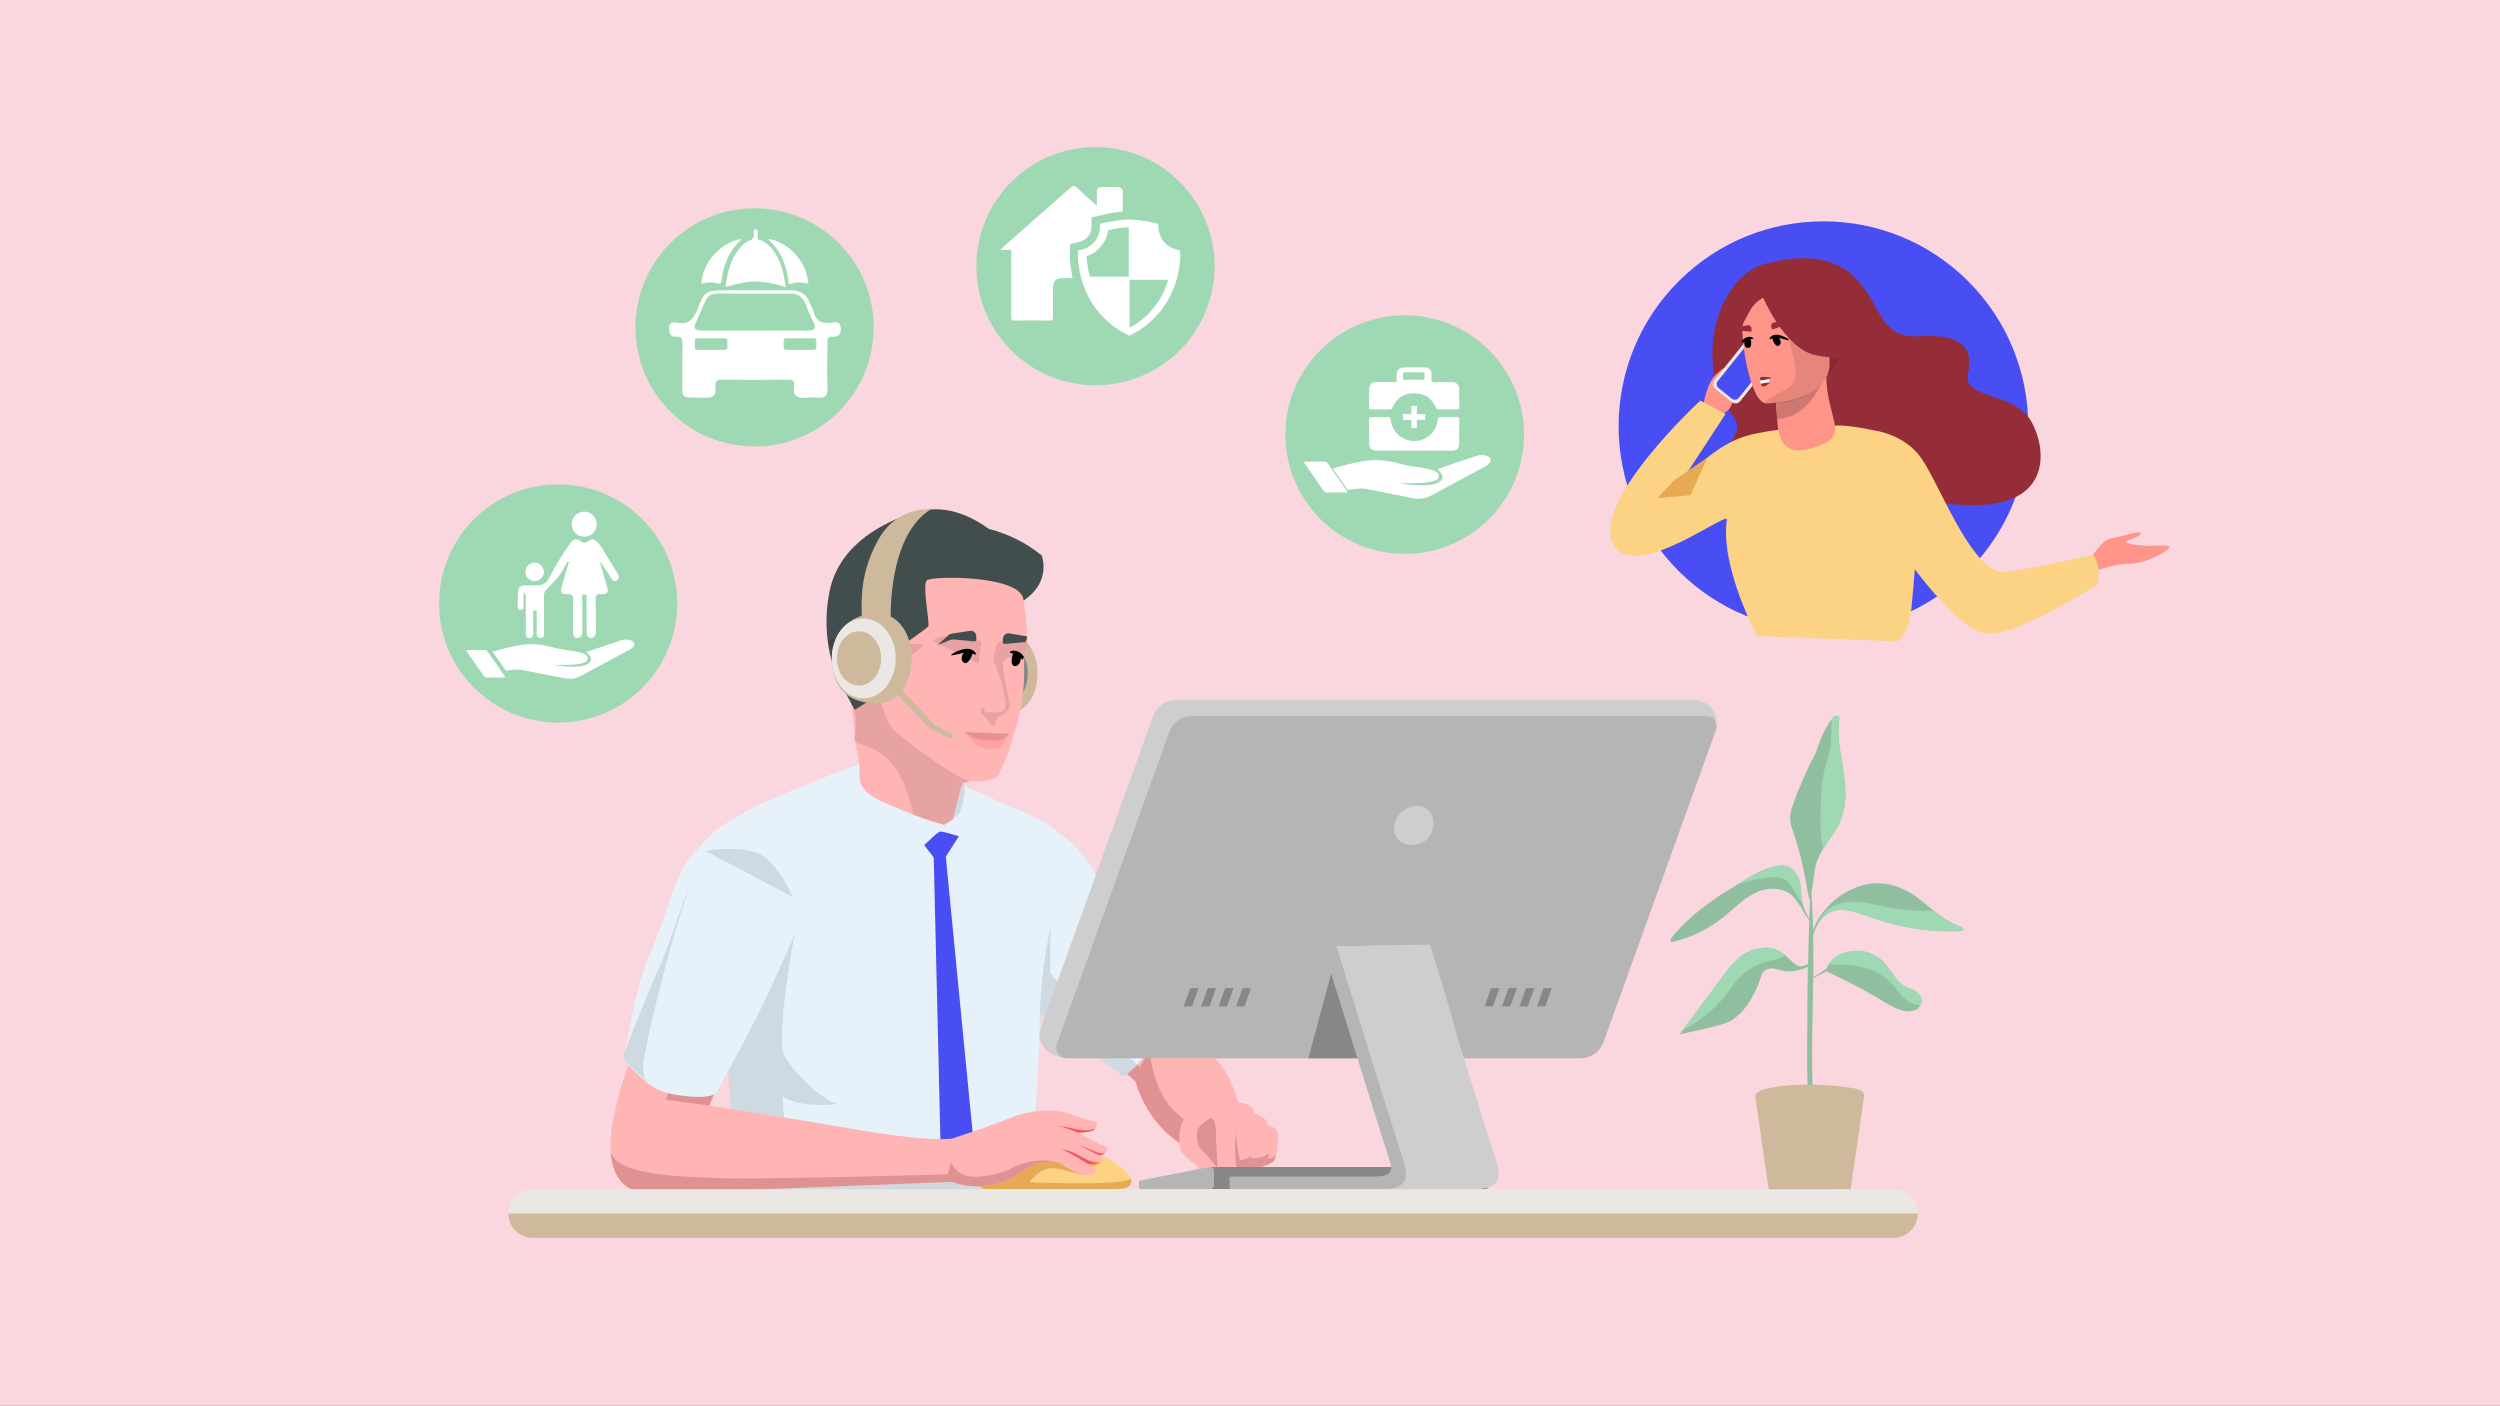 <?xml version="1.0" encoding="UTF-8"?>
<svg id="Calque_3" data-name="Calque 3" xmlns="http://www.w3.org/2000/svg" viewBox="0 0 1920 1080">
  <rect x="0" y="0" width="1920" height="1080" fill="#333333" stroke="none"/>
  <defs>
    <style>
      .cls-1 {
        fill: #f45763;
      }

      .cls-2 {
        fill: #90bfa0;
      }

      .cls-3 {
        fill: #154dca;
      }

      .cls-4 {
        fill: #ffa2a1;
      }

      .cls-5, .cls-6 {
        fill: #fff;
      }

      .cls-7, .cls-8 {
        fill: #9fd9b4;
      }

      .cls-9 {
        fill: #ebe7e4;
      }

      .cls-10 {
        fill: #cecece;
      }

      .cls-6, .cls-8 {
        fill-rule: evenodd;
      }

      .cls-11 {
        fill: #942d38;
      }

      .cls-12 {
        fill: #424d4e;
      }

      .cls-13 {
        fill: none;
      }

      .cls-14 {
        fill: #ce7872;
      }

      .cls-15, .cls-16, .cls-17 {
        isolation: isolate;
      }

      .cls-16, .cls-17 {
        opacity: .1;
      }

      .cls-18 {
        fill: #e09292;
      }

      .cls-19 {
        fill: #ffb5b4;
      }

      .cls-20 {
        fill: #878787;
      }

      .cls-21 {
        fill: #fad6de;
      }

      .cls-22 {
        fill: #fcd385;
      }

      .cls-23 {
        fill: #e5aa53;
      }

      .cls-24 {
        fill: #494ef4;
      }

      .cls-17 {
        mix-blend-mode: multiply;
      }

      .cls-25 {
        fill: #ff9588;
      }

      .cls-26 {
        fill: #ceb99c;
      }

      .cls-27 {
        fill: #b5b5b5;
      }

      .cls-28 {
        fill: #e6f1fa;
      }
    </style>
  </defs>
  <rect class="cls-21" y="-.28" width="1920" height="1080"/>
  <g class="cls-15">
    <g id="Calque_2-2" data-name="Calque 2">
      <g id="_Layer_" data-name=" Layer ">
        <path class="cls-19" d="M890.39,762.52c12.45,14.78,23.73,39.27,30.72,43.16s18.8,5.24,29.95,41.13c11.15,35.89-45.14,30.98-45.14,30.98,0,0-24.08-13.82-33.8-47.22l-24.1-21.38,42.37-46.66Z"/>
        <path class="cls-18" d="M933.95,873.86c-12.76-4.78-24.28-12.39-33.69-22.26-15.51-16.39-17.51-45.55-17.51-45.55l-7.43,13.89-14.86-15.9-7.16-.69-5.28,5.83,24.1,21.38c9.73,33.41,33.8,47.22,33.8,47.22,0,0,15.52,1.35,28.64-2.55-.34-.85-.61-1.37-.61-1.37Z"/>
        <path class="cls-28" d="M805.99,633.96c17.25,12.61,27.53,21.76,36.11,38.92,8.57,17.16,62.32,78.76,65.75,84.26,3.43,5.5-27.58,60.15-45,69.52,0,0-52.7-38.3-76.13-56.02-23.44-17.72-15.49-80.62-4.66-101.77,6.45-12.61,14.49-24.34,23.93-34.9Z"/>
        <path class="cls-17" d="M806.62,747.42v-35s-4.56-1.82-8.12,10c-1.24,4.55-1.47,9.31-.68,13.96l-26.16-19.67c-1.08,22.02,2.43,44.43,15,53.91,23.44,17.72,76.13,56.02,76.13,56.02.95-.51,3.38-1.02,10.47-8.9-16.55-16.43-49.05-49-66.63-70.32Z"/>
        <path class="cls-19" d="M973.8,863.98c4.48,1.39,7.78,3.53,7.78,9.17s-.97,14.59-3.11,18.07-13.18,5.61-13.18,5.61c0,0,.74-23.29,3.08-27.57,1.12-2.36,3.05-4.23,5.44-5.28Z"/>
        <path class="cls-18" d="M978.47,891.22c.69-1.28,1.2-2.64,1.52-4.06-2.43,2.35-3.2,2.37-6.08,2.68l-8.39,2.61c-.12,2.63-.18,4.38-.18,4.38,0,0,10.99-2.1,13.13-5.61Z"/>
        <path class="cls-19" d="M963.11,855.45c5.45.58,10.95,4.67,10.95,10.3s1.95,21.39,0,23.92-11.47,9.73-14.78,10.3c-3.31.57-8.91-.39-8.15-2.14s11.98-42.38,11.98-42.38Z"/>
        <path class="cls-18" d="M974.82,885.44c-4.12,4.66-14.68,4.23-14.68,4.23,0,0-4.63,4.96-5.21,6.54-.35.96-2.25,2.23-2.51,3.21,2.19.71,4.51.89,6.79.55,3.25-.57,12.44-7.49,14.59-10.14l.96-4.38h.05Z"/>
        <path class="cls-19" d="M942.71,846.15c16.7.95,19.81,2.51,20.4,9.3s.19,26.63-1.95,31.69c-2.14,5.06-3.31,9.52-6.02,12.25-1.87,1.69-4.28,2.65-6.8,2.72,0,0-9.15-13.38-9.53-24.69s3.9-31.28,3.9-31.28Z"/>
        <path class="cls-18" d="M952.32,890.95c-2.02-8.17-3.02-16.57-2.97-24.99-.09-5.8-5.47,24.52-3.06,32.84,1.22,2.06,2.06,3.32,2.06,3.32,2.52-.07,4.93-1.04,6.8-2.72,2.71-2.72,3.88-7.2,6.02-12.25.16-.4.29-.8.4-1.22-1.09,2.94-4.56,4.74-9.24,5.02Z"/>
        <path class="cls-19" d="M906.1,880.36c1.06,9.29,13.22,12.64,14.59,17.31,1.37,4.67.39,8.94,2.72,10.11s12.05-4.27,11.66-10.5c1.67,3.18,4.66,5.46,8.17,6.23,5.63.96,6.99-3.15,6.02-9.35-.97-6.2-.78-9.51-.58-16.89.19-7.38,1.95-14.19-1.36-22.37-3.31-8.17-7.77-15.36-16.72-14-8.95,1.36-14.38,12.64-19.24,16.53-4.86,3.89-6.4,12.61-5.27,22.94Z"/>
        <path class="cls-18" d="M935.11,897.25c-.55-11.81-1.22-21.48-1.22-23.39s.61-14.45-3.84-15.21c-.68-.11-10.48,6.08-10.68,10.29s0,11.72,3.05,13.86,12.68,14.45,12.68,14.45Z"/>
        <path class="cls-28" d="M529.98,659.15c17.72-22.49,23.81-24.77,42.1-35.45,18.29-10.68,87.66-37.7,101.95-41.16,14.29-3.45,71.94,23.44,90.85,32.01,18.91,8.57,42.98,17.03,47.08,25.37,13.72,27.97-13.46,67.62-13.61,150.71-.07,43.51-9.98,141.37-9.98,141.37,0,0-217.8.4-220.86-4.17s-10.67-160.83-14.47-192.84c-3.81-32.01-23.06-75.84-23.06-75.84Z"/>
        <line class="cls-13" x1="811.16" y1="683.73" x2="815.83" y2="651.43"/>
        <path class="cls-17" d="M753.22,896.96c-2.34-2.29-144.58,2.29-147.44-12.58s-4.86-41.9-4.86-41.9c17.12,9.15,41.98,5.34,41.98,5.34-16.58-5.41-40.6-32.62-41.74-40.62-3.51-24.65,9.66-92.62,9.66-92.62l-9.66-19.46-11.26-6.25c-14.77,7.91-28.18,18.13-39.72,30.27,1.22,5.22,2.16,10.49,2.83,15.81,3.59,30.17,10.57,170.77,13.91,190.59,44.05,1.63,123.92,4.55,177.35,6.38,25.89.06,44.06,0,44.06,0,0,0,.33-12.88,1.11-31.33-14.87-.78-34.77-2.23-36.23-3.64Z"/>
        <path class="cls-17" d="M733.07,633.13c3.92-9.29,8.21-17.44,8.06-23.86-.15-6.42-1.57-10.86-8.72-12.87s-10.14,1.86-10.58,11.58c-.44,9.72,11.24,25.15,11.24,25.15Z"/>
        <path class="cls-3" d="M677.04,615.82c-14.93-13.55-16.63-28.7-15.23-31.84s7.58-5.44,7.58-5.44c0,0,2.43,9.86,1,12.3s6.65,24.98,6.65,24.98Z"/>
        <path class="cls-22" d="M753.22,911.04c0,.92,1.22,2.25,4.41,2.25h99.14c11.43,0,14.1-4.52,10.67-10.24s-17.91-18.24-53.73-27.06c-35.82-8.82-54.67,11.74-60.49,20.97-4.27,6.76,0,14.08,0,14.08Z"/>
        <path class="cls-23" d="M868.29,904.77c-1.98,6.56-77.62,3.14-77.62,3.14,0,0,7.66-10.36,16.14-10.65,8.48-.29,12.61,2.65,23.98,4.61,11.37,1.96,2.94-4.63,2.94-4.63,0,0,8.03-1.78,11.3-4.31,0,0-18.73-5.55-26.6-6.82s-27.86-.44-30.4,0c-1.81.3-11.06-5.06-22.21-2.43-4.97,3.6-9.23,8.09-12.58,13.23-4.27,6.76,0,14.08,0,14.08,0,.92,1.22,2.25,4.41,2.25h99.14c10.22.06,13.4-3.59,11.48-8.46Z"/>
        <path class="cls-19" d="M544.74,849.07s70.54,10.95,108.71,17.73c36.19,6.48,67.45,9.29,76.31,7.58,8.87-1.71,39.16-12.87,48.88-16.87,9.72-4,29.19-6.29,39.16-3.14s18.24,6.57,22.2,6.57,3.23,6.48-2.09,7.82c-3.31.8-6.7,1.19-10.11,1.14,0,0,18.11,9.91,21.34,10.86s-.6,6.86-4.99,6.48c0,0,3.84,2.29,2.51,4.57s-10.86,2.29-10.86,2.29c0,0,11.63,5.72,1.91,8s-21.34-8.51-26.11-9.53-15.81-.38-21.15,3.65c-5.34,4.03-28.2,22.49-59.45,11.43,0,0-212.11,8.6-233.26,8.6s-33.93-18.69-27.14-54.73c4.08-21.69,10.77-42.8,19.92-62.88l73.18,5.1-18.96,45.33Z"/>
        <path class="cls-1" d="M811.11,864.17c-1.41-.36-2.85-.61-4.29-.75l4.29.75Z"/>
        <path class="cls-1" d="M827.81,869.9c3.4.05,6.8-.34,10.11-1.14,1.32-.32,2.51-1.05,3.39-2.09-5.93,2.61-13.23.95-17.23,0-2.53-.6-8.73-1.73-12.96-2.43,5.72,1.39,11.31,3.28,16.7,5.67Z"/>
        <path class="cls-1" d="M826.87,878.47c-.35-.17-.72-.32-1.09-.45l1.09.45Z"/>
        <path class="cls-1" d="M849.11,885c-.07,0-2.16,1.91-6.57,0-3.65-1.59-12.58-5.25-15.68-6.52,3.9,1.78,14.48,7.73,17.29,8.77,1.91.07,3.75-.76,4.95-2.25Z"/>
        <path class="cls-1" d="M838.17,892c-3.23-.95-10.01-5.05-14.14-7.01-3-1.26-6.19-2-9.44-2.19,2.01.44,3.93,1.17,5.72,2.19,4.15,2.04,15.51,9.11,15.51,9.11,0,0,6.08,0,9.23-1.22-2.32,0-4.63-.3-6.87-.89Z"/>
        <path class="cls-18" d="M777.86,896.67c-6.01,3.72-23.73,8.57-34.3,6.58-5.99-.92-10.96-5.11-12.87-10.86l-2.96,9.52s-147.16,4.2-177.03,2.85c-29.57-1.33-75.69-1.99-81.71-19.76,1.65,20.67,12.82,31.23,28.75,31.23,21.15,0,233.26-8.6,233.26-8.6,31.24,11.06,54.12-7.43,59.45-11.43,4.44-3.33,12.82-4.28,18.24-3.95h0c-8.1-2.85-24.85.72-30.84,4.43Z"/>
        <path class="cls-18" d="M544.74,849.07s-27.56-3.75-33.09-4.32l4.2-17.16,34.87,7.05-5.97,14.42Z"/>
        <path class="cls-28" d="M479.23,810.44c-.73,2.77,1.78,6.19,3.84,8.2,12.81,12.51,19.39,19.68,36.68,22.29,18.86,2.86,29.31,1.4,31.02-2.6,1.71-4,28.99-52.3,40.43-77.99,11.43-25.7,18.86-38.92,21.72-53.74,2.86-14.83-22.86-49.73-34.3-52.59-11.43-2.86-37.7-4.57-48.59,5.14-10.88,9.72-18.86,46.87-31.45,74.88-10.2,22.61-16.31,64.6-19.36,76.41Z"/>
        <path class="cls-17" d="M541.85,653.51s19.02-3.89,36.72.5c17.7,4.39,30.15,34.87,30.15,34.87"/>
        <path class="cls-17" d="M493.82,818.77c.1-9.13,19.39-92.87,36.42-139.54h0c-7.3,15.96-14.01,41.43-23.24,62.02-10.18,22.57-22.91,55.19-27.47,66.99-1.05,2.67-.39,5.71,1.68,7.71,4.86,4.79,10.4,10.25,16.28,15.3-.45-.43-3.78-3.95-3.67-12.48Z"/>
        <path class="cls-20" d="M929,896.24h211.1c2.12,0,3.84,1.73,3.84,3.86v9.34c0,2.12-1.72,3.85-3.84,3.86h-211.1v-17.05Z"/>
        <path class="cls-27" d="M874.69,908v3.81c0,.82.66,1.48,1.48,1.48h53.17c1.65,0,2.99-1.34,2.99-2.99h0v-11.08c0-1.65-1.33-3-2.98-3-.12,0-.23,0-.35.02l-53,10.29c-.75.08-1.32.72-1.31,1.47Z"/>
        <path class="cls-10" d="M1297.92,537.46h-394.53c-7.98,0-15.11,5-17.82,12.51l-86.35,239.59c-3.65,12.36,5.44,21.61,19.97,23.18,2.23.23,12.82-4.52,29.47-12.36h352.69c7.99.04,15.15-4.94,17.89-12.45l77.94-216.48c13.17-6.87,20.67-10.81,20.67-10.81,0,0,4.89-23.18-19.95-23.18Z"/>
        <path class="cls-27" d="M915.74,549.81h394.53c4.47,0,8.09,3.62,8.09,8.08,0,.93-.16,1.86-.48,2.74l-86.35,239.59c-2.68,7.5-9.77,12.51-17.73,12.55h-394.54c-4.47,0-8.09-3.61-8.09-8.08,0-.94.16-1.87.48-2.76l86.29-239.59c2.69-7.52,9.82-12.54,17.8-12.54Z"/>
        <polygon class="cls-20" points="1004.81 812.78 1022.32 747.82 1088.69 812.78 1004.81 812.78"/>
        <path class="cls-10" d="M1100.86,633.96c-1.74,10.71-8.67,15.03-16.97,15.03s-14.59-6.86-13.1-15.03c1.5-8.17,8.67-15.03,17.03-15.03,7.09-.21,13.01,5.36,13.22,12.45.03.86-.04,1.73-.18,2.58Z"/>
        <polygon class="cls-20" points="915.44 772.9 920.51 758.81 914.14 758.81 909.07 772.9 915.44 772.9"/>
        <polygon class="cls-20" points="928.88 772.9 933.95 758.81 927.57 758.81 922.5 772.9 928.88 772.9"/>
        <polygon class="cls-20" points="942.31 772.9 947.38 758.81 941 758.81 935.92 772.9 942.31 772.9"/>
        <polygon class="cls-20" points="955.74 772.9 960.81 758.81 954.43 758.81 949.36 772.9 955.74 772.9"/>
        <polygon class="cls-20" points="1146.48 772.9 1151.55 758.81 1145.18 758.81 1140.09 772.9 1146.48 772.9"/>
        <polygon class="cls-20" points="1159.91 772.9 1164.98 758.81 1158.6 758.81 1153.53 772.9 1159.91 772.9"/>
        <polygon class="cls-20" points="1173.33 772.9 1178.4 758.81 1172.03 758.81 1166.96 772.9 1173.33 772.9"/>
        <polygon class="cls-20" points="1186.76 772.9 1191.84 758.81 1185.46 758.81 1180.39 772.9 1186.76 772.9"/>
        <path class="cls-27" d="M1138.03,890.09c-3.89-11.2-51.08-163.54-51.08-163.54h-60.63l-4,21.25s40.67,131.14,44.52,142.29c.29.85.58,1.71.84,2.57h0c3.56,10.95-5.84,10.95-16.42,10.95h-106.88v9.73h178.06c21.42-.04,19.47-12,15.58-23.24Z"/>
        <path class="cls-10" d="M1026.32,726.6s47.21,152.34,51.08,163.54c3.87,11.2,5.84,23.11-15.58,23.11h71.18c21.42,0,19.46-11.97,15.58-23.11s-51.08-163.54-51.08-163.54h-71.18Z"/>
        <path class="cls-10" d="M1041.16,726.6c4.69-.21,9.39-.32,14.08-.47s9.4-.19,14.1-.3,9.39-.21,14.08-.21l14.08-.09h.75l.24.77c1.96,6.14,3.89,12.28,5.74,18.45l5.62,18.5c3.65,12.37,7.22,24.72,10.53,37.19-4.34-12.16-8.36-24.32-12.39-36.62l-5.8-18.45c-1.98-6.08-3.87-12.28-5.73-18.45l1.03.75-14.08-.09c-4.69,0-9.39-.15-14.08-.22s-9.4-.13-14.1-.29-9.39-.26-14.08-.47Z"/>
        <path class="cls-9" d="M1454.02,950.69H409.09c-10.3-.03-18.64-8.39-18.64-18.69h0c0-10.32,8.36-18.7,18.68-18.7h1044.96c10.32,0,18.69,8.37,18.69,18.69h0c0,10.34-8.37,18.7-18.69,18.7-.02,0-.04,0-.06,0Z"/>
        <path class="cls-26" d="M1454.02,950.69H409.09c-10.3-.03-18.64-8.39-18.64-18.69h1082.39c0,10.32-8.37,18.69-18.69,18.69-.04,0-.08,0-.12,0Z"/>
        <circle class="cls-24" cx="1400.38" cy="327.27" r="157.29" transform="translate(178.75 1086.08) rotate(-45)"/>
        <circle class="cls-7" cx="1078.82" cy="333.77" r="91.62" transform="translate(79.97 860.6) rotate(-45)"/>
        <circle class="cls-7" cx="428.68" cy="463.47" r="91.47"/>
        <circle class="cls-7" cx="841.33" cy="204.42" r="91.47" transform="translate(101.87 654.78) rotate(-45)"/>
        <circle class="cls-7" cx="579.51" cy="251.43" r="91.47" transform="translate(-8.05 483.41) rotate(-45)"/>
        <path class="cls-26" d="M761.56,481.71c25.69,0,35.27,19.74,35.27,34.53,0,13.28-4.26,34.53-35.27,34.53-15.53,0-26.04-15.46-26.04-34.53s10.51-34.53,26.04-34.53Z"/>
        <path class="cls-20" d="M762.69,490.17c19.36,0,26.66,14.9,26.66,26.06,0,10.02-3.21,26.07-26.66,26.07-11.72,0-19.67-11.68-19.67-26.07s7.94-26.06,19.67-26.06Z"/>
        <path class="cls-19" d="M646.56,497.18s9.5,52.73,9.89,68.11c.22,8.6,4.96,21.23,3.13,27.85,0,0,1.59,17.61,5.27,31.54,2.49,7.03,26.93,27.38,45,20.89,22.35-8.08,22.35-18.04,22.35-18.04l6.53-25.61,23.11-8.51-52.16-95.04s-31.3-70.66-63.11-1.18Z"/>
        <path class="cls-16" d="M646.56,497.18s14.31,53.38,9.89,68.11c-4.43,14.73,38.52-8.67,48.25,81.41,22.32-4.55,26.76-16.47,26.76-16.47l7.3-28.31,23.11-8.51-52.19-95.04s-31.3-70.66-63.11-1.18Z"/>
        <path class="cls-19" d="M757.73,429.67s21.5,7.94,26.1,22.43,6.21,40.13,3.55,49.67c-2.66,9.53,2.43,19.92-6.49,54.97-6.31,24.63-14.17,38.22-14.85,39.84s-14.96,5.67-25.54,1.69-54.12-34.98-57.16-41.52c-3.04-6.54-14.33-35.41-13.86-50.07.46-14.65,8.14-57.68,17.16-69.2,9.02-11.52,13.61-33.35,71.1-7.81Z"/>
        <path class="cls-12" d="M786.06,461.3c-.4-19.81-70.23-19.12-74.19-15.68-3.95,3.44,2.52,33.26,1,35.39s-19.2,14.08-19.2,14.08l-5.03,26.95-7.71,2.74s-.18-30.7-15.25-20.97c-15.07,9.73-4.99,24.02-4.99,24.02l5.35,11.29-9.61,6.08-13.18-24.6s-13.86-28.43-6.18-66.38c7.69-37.94,44.67-53.96,63.54-60.12,18.87-6.15,37.7-3,58.97,12.16,14.79,3.75,28.58,10.67,40.43,20.29,0,0,8.06,19.98-13.95,34.75Z"/>
        <path class="cls-19" d="M677.62,510.7s-4.77-18.35-16.82-18.24-10.64,18.49-7.86,25.54c2.79,7.05,11.55,23.24,18.91,21.89s6.73-8.01,6.73-8.01c0,0,.28-16-.34-18.6l-.62-2.58Z"/>
        <path class="cls-16" d="M638.25,491s-6.6,3.65,3.65,8.51c6.88,3.21,20.67,2.23,31.37,4.27,7.93,1.53,17.76,2.81,20.31,1.86,11.07-4.13,15.94-10.64,15.94-10.64l-71.27-4Z"/>
        <path class="cls-4" d="M769.55,563.2c1.11,0,3.79.95,5.74-.66-.84,1.67-4.41,9.23-6.31,10.86-2.43,2.04-6.96,2.24-9.96,1.81-2.81-.37-5.52-1.24-8.01-2.59-3.04-1.84-11.35-11.12-9.64-11.12,3.96,1.73,17.31.74,20.01,1.37,1.12.09,4.12.56,4.58.58.9.04,2.16-.28,3.6-.27Z"/>
        <path class="cls-16" d="M770,563.25c-1.44,0-3.26.26-4.16.22-.46,0-3.36-.5-4.48-.58-2.6-.61-15.3.57-20.13-1.37,2.8,4.6,10.58,6.35,12.9,6.64,3.49.41,7,.6,10.51.56,2.98-.17,6.64-.34,10.53-6.17-3.17,1.61-4.07.72-5.18.71Z"/>
        <path class="cls-16" d="M765.26,495.63c-.58,2.26-3.1,9.73-1.64,12.79,1.46,3.06,4.77,13.67,5.29,15.34s3.58,14.44,3.45,16.31-.07,4.43-2.51,6.15c-1.11.79-5.19,1.33-7.08.84s-6.08.6-6.26-.6c-.25-.96-.71-1.86-1.34-2.63,0,0-2.43.13-2.18,1.08s.22,2.86,1.81,4.03,6.2,8.51,8.43,8.6,0-7.63,6.58-8.4c1.28-.16,3.24-2.63,4.13-3.65,2.83-3.2.72-9.15.49-10.33-1.3-6.75-2.94-14.59-3.19-16.41s-1.75-8.84-.75-10.87c.85-1.71,7.1-4.33,10.67-4.11,2.44.15,4.48,1.9,5,4.29l3.26-18.11s-21.61-.44-24.17,5.67Z"/>
        <path class="cls-16" d="M716.09,492.28c10.03-8.51,37.64.26,37.64.26l-2.16,17.03"/>
        <path class="cls-26" d="M684.08,473.51s-1.95-62.38,30.76-82.29c0,0-25.31-2.85-39.82,22.46-14.51,25.31-13.52,47.09-13.16,59.25s22.22.57,22.22.57Z"/>
        <path class="cls-26" d="M674.11,471.13c-25.69,0-35.27,19.74-35.27,34.53,0,13.28,4.26,34.53,35.27,34.53,15.53,0,26.04-15.46,26.04-34.53s-10.52-34.53-26.04-34.53Z"/>
        <path class="cls-9" d="M687.96,505.66c0-16.93-11.18-30.65-24.96-30.65s-24.2,13.72-24.2,30.65,10.42,30.66,24.2,30.66,24.96-13.73,24.96-30.66Z"/>
        <ellipse class="cls-26" cx="659.71" cy="505.66" rx="16.99" ry="20.86"/>
        <polygon class="cls-24" points="746.93 869.22 724.93 643.22 716.85 647.32 722.22 874.87 730.9 874.54 746.93 869.22"/>
        <polygon class="cls-24" points="697.54 633.24 721.96 664.74 739.68 637.17 718.62 633.24 697.54 633.24"/>
        <path class="cls-28" d="M660.07,597.73c1.34,12.73,16.53,17.63,34.77,25.31,9.86,4.13,19.98,7.62,30.29,10.43,1.82-1.02,3.59-2.13,5.29-3.33,2.48-1.53,4.73-3.41,6.66-5.59,1.02-1.29,4.28-15.37,4.04-20.67,4.86,11.24,11.86,31.74,13.6,44.56,0,0-29.47-10.56-32.91-9.73s-19.22,18.98-25.54,20.85c-4.43,1.3-62.15-62.94-62.15-62.94l25.76-9.73.18,10.85Z"/>
        <path class="cls-11" d="M1360.95,201.5s39.29-11.93,62.45,10.52c23.16,22.45,18.61,48.25,51.66,46.21,33.06-2.03,40.6,10.14,36.33,29.19s36.62,13.66,49,36.85c12.38,23.19,14.13,65.9-49.67,63.7-63.8-2.2-92.09-36.49-119.4-22.28s-72.36-8.68-60.54-28.67c11.82-19.98-11.12-14.59-15.17-55.41s17.74-77.06,45.34-80.12Z"/>
        <path class="cls-25" d="M1308.21,311.19s2.12-16.83,10.28-24.23c8.16-7.39,17.57-10.73,19.65-5.75,2.08,4.97-3.94,18.86-5.97,23.27s-2.13,11.6-10.86,13.48-13.1-6.76-13.1-6.76Z"/>
        <path class="cls-9" d="M1330.12,308.88l-12.95-10.41c-1.92-1.54-2.24-4.35-.69-6.27,0,0,0,0,0,0l23.39-29.19c1.55-1.92,4.36-2.23,6.29-.68l12.95,10.4c1.93,1.55,2.24,4.36.69,6.29l-23.39,29.13c-1.53,1.94-4.34,2.27-6.29.74,0,0,0,0,0,0Z"/>
        <path class="cls-24" d="M1329.99,306.15l-10.13-8.14c-1.65-1.33-1.91-3.74-.59-5.39,0,0,0,0,0,0l21.61-26.94c1.32-1.65,3.73-1.93,5.38-.61,0,0,.01,0,.02.01l10.13,8.12c1.65,1.32,1.92,3.73.6,5.38,0,0,0,0-.01.01l-21.59,26.94c-1.31,1.66-3.72,1.94-5.38.63-.01-.01-.03-.02-.04-.03Z"/>
        <path class="cls-22" d="M1457.03,492.58s8.33-4.13,10.81-23.82c.3-2.43,2.07-23.23,3.82-44.18,1.89-22.62,3.75-45.41,3.75-45.41l-32.25-47.86c-34.49-7.3-34.25-3.75-56.82-3.16,0,0-26.87,1.44-44.82,6.57-30.03,8.59-53.97,40.86-53.97,40.86l37.63-57.63-19.31-10.28s-87.2,80.38-65.92,112.03c17.74,26.38,87.92-28.32,86.25-20.48v.26c-5.16,35.97,23.25,88.98,23.25,88.98"/>
        <path class="cls-25" d="M1400.96,340.69c6.63-2.99,9.52-7.93,8.08-15.09-2.1-10.51-6-20.33-6.46-35.67l-2.2.52-37.19,8.66s1.65,23.03,1.65,23.11c.97,14.93,4.62,32.75,36.12,18.47Z"/>
        <path class="cls-14" d="M1363.19,299.11s1.22,11.76,1.64,22.85c20.93-1.29,31.37-20.77,35.55-31.51l-37.19,8.66Z"/>
        <path class="cls-25" d="M1356.55,309.86s49.58-.85,48.59-31.72c-1-30.87,4.73-51.77-26.97-52.54-31.71-.77-37.47,11.21-39.65,21.59-2.18,10.37,5.11,62.09,18.04,62.67Z"/>
        <path class="cls-11" d="M1359.73,225.34s-11.2,4.62-15.59,13.05c-4.29,8.23-7.82,10.95-6.48,24.01,0,0-12.44-19.18,0-35.27,13.18-17.14,22.07-1.79,22.07-1.79Z"/>
        <path class="cls-5" d="M1358.92,292.66c.3,1.97-1.05,2.65-2.94,2.94s-3.65.09-3.9-1.89c-.36-1.88.88-3.69,2.76-4.05,1.88-.36,3.69.88,4.05,2.76.01.08.03.15.04.23Z"/>
        <path class="cls-25" d="M1604.44,431.12s8.93-16.69,17.23-17.74,23.36-6.79,22.4-3.65-10.5,4.38-11.26,6.31,14.59,3.34,18.98,3.26,14.51-1.3,14.4.89-17.37,12.77-30.22,12.68-28.15,6.29-28.15,6.29l-3.38-8.04Z"/>
        <path class="cls-22" d="M1522.91,486.15c22.24,5.7,87.81-37.39,87.81-37.39,3.83-14.36-3.19-22.72-3.19-22.72,0,0-66.42,15.02-72.39,13.17-24-7.42-45.58-67.5-59.77-87.56-11.89-16.83-32.25-20.33-32.25-20.33l2.04,69.86s49.52,77.75,77.75,84.99"/>
        <polygon class="cls-23" points="1285.31 369.21 1311.38 351.27 1298.29 380.29 1272.74 382.64 1285.31 369.21"/>
        <path d="M1361.11,259.87s-2.57,1.22-2.13.11,2.53-3.45,6.51-2.85,8.51,3.25,8.51,3.96-7.73-1.7-7.73-1.7c1.45,1.82,1.71,3.95.79,5.28-.36.55-.92.93-1.57,1.06-1.53.15-3.41-2.18-4.41-5.86"/>
        <path d="M1344.57,260.48s2.83-.16,1.92-.92-3.88-1.8-7.07.64-1.22,2.43-.9,3.04,1.22-.67,1.22-.67c-.39,2.3.24,3.81,1.69,4.52.15.07,2.19.23,2.66-.5.75-1.22,1.31-2.43.43-6.08"/>
        <path class="cls-11" d="M1360.37,290.41c.1-.03.17-.13.14-.24-.02-.07-.07-.12-.14-.14-4.07-.66-8.39-1.03-8.85.32-.09.44.03.89.34,1.22.56.63,1.63.62,4.28,0,1.13-.26,2.58-.62,4.26-1.14"/>
        <path class="cls-11" d="M1359.27,293.64l-3.9.51c-.58.07-1.22.12-1.74.23-.43.04-.82.27-1.06.62-.12.34-.04.72.22.97.19.33.49.58.85.71,1.07.15,2.15-.1,3.04-.71.52-.28,1.02-.6,1.5-.96.47-.34.88-.75,1.22-1.22,0-.02,0-.05,0-.07,0-.07,0-.15-.16-.13"/>
        <path class="cls-11" d="M1360.72,252.31l-.38-1.56c-.33-1.34.49-2.7,1.83-3.03.11-.03.22-.05.33-.06l8.76-.95c.34-.04.68.02.99.17l6.31,3.16-5.85-.67c-.82-.1-1.66,0-2.43.3l-8.45,3.2c-.42.17-.89-.04-1.06-.46-.01-.04-.03-.08-.04-.12"/>
        <path class="cls-11" d="M1334.03,251.21c.17.92.47,1.81.89,2.64.14-.01.28-.01.43,0l8.98.84c.48.03.9-.34.92-.83,0-.01,0-.03,0-.04l-.06-1.59c-.04-1.4-1.2-2.5-2.6-2.46-.11,0-.22.01-.32.03l-8.23,1.41Z"/>
        <path class="cls-26" d="M1431.49,842.91l-10.22,70.38c-2.71,0-7.65-.12-15.38,0h-32.57c-7.94.12-14.17,0-14.96,0l-10.24-70.42c-.11-.43-.14-.87-.1-1.31.44-3.96,9.29-5.9,19.17-7.39,0,0,23.61-3.56,55.62,1.48,2.43.39,7.5,1.22,8.65,4.43.29.92.29,1.91,0,2.83"/>
        <path class="cls-2" d="M1507.43,714.96c-18.08.99-36.2-.81-53.73-5.34-23.27-6.08-37.06-15.1-49.05-8.57-3.13,1.76-5.78,4.27-7.7,7.3-1.94,3.01-3.44,6.29-4.45,9.73.27,11.89.24,22.43.12,32.45,1.78-1.22,5.01-3.32,10.31-6.66.38-1.05.85-2.07,1.41-3.04.33-.57.69-1.12,1.08-1.65,4.24-5.8,10.73-7.3,13.77-8.11,8.33-2.05,17.15-.27,24.03,4.86,2.11,1.63,4.01,3.52,5.66,5.62,1.54,1.91,2.93,3.94,4.34,5.95.72,1.01,1.42,2.02,2.16,2.99.36.47.73.94,1.11,1.4l.34.43.07.09h0l.54.6c.79.9,1.65,1.73,2.57,2.51.45.38.92.74,1.41,1.08h0l.13.09c.13.07.26.16.38.24.24.15.49.29.74.43,2.6,1.45,5.56,2.13,8.11,3.65,2.64,1.41,4.49,3.94,5.03,6.88.18,1.5-.15,3.01-.95,4.29-.72,1.21-1.71,2.22-2.91,2.96-2.86,1.51-6.17,1.94-9.32,1.22-3.01-.59-5.92-1.61-8.63-3.03-2.71-1.34-5.29-2.93-7.89-4.48s-5.53-3.23-8.32-4.86c-5.59-3.18-11.27-6.24-17.03-9.19-5.76-2.95-11.55-5.79-17.38-8.51-.14-.07-.27-.16-.39-.27-.57.22-1.13.46-1.68.72h0l-.19.1-.47.23-.95.51c-.45.24-4.66,2.43-7.15,3.65-.12,9.08-.33,17.77-.47,26.66-.27,16.16-.66,25.69-.16,55.12,0,1.69-1.07,0-1.7,0-.12,0-2.02.63-2.01,0-.6-21.09-.21-27.8-.19-48.89,0-13.88.14-27.76.43-41.63-2.51,1.19-5.14,2.11-7.84,2.77-8.28,1.96-13.38-.43-17.68-1.22h0c-.6-.11-1.22-.19-1.75-.24-.64-.07-1.28-.07-1.92,0h0c-.97.13-1.91.43-2.77.89-4.86,2.52-3.43,7.03-8.94,17.6-2.68,5.14-7.88,15.15-17.8,21.32-2.19,1.28-4.54,2.29-6.98,2.99h0c-4.94,1.57-11.88,3.13-21.96,5.4-4.51,1.01-8.27,1.78-10.88,2.29l2.15-2.83c8.73-11.58,15.51-20.67,19.67-26.34,17.48-23.69,23.9-33.14,36.3-36.02,4.16-.97,9.83-2.29,15.81.13,2.56,1.1,4.94,2.57,7.08,4.35,5.02,4.07,8.51,8.74,11.97,8.57,2.03-.14,4-.81,5.69-1.95.22-11.08.53-22.16.92-33.23-1.09-1.56-2.43-3.65-3.65-5.45-1.64-2.65-2.43-4.22-3.1-5.31-3.43-5.18-5.9-8.89-10.57-11.26-3.51-1.61-7.33-2.44-11.19-2.43-1,0-1.98.07-2.98.18-.74.08-1.47.2-2.19.35l-.56.12c-1.99.47-3.94,1.11-5.83,1.92-1.79.79-3.52,1.7-5.19,2.72-1.76,1.07-3.48,2.25-5.13,3.49-3.58,2.69-6.71,5.5-10.09,8.43-3.29,2.93-6.72,5.69-10.29,8.27-10.2,7.19-21.66,12.41-33.79,15.37-.87.24-1.77-.26-2.01-1.13-.15-.52-.03-1.07.32-1.49.72-.91,1.45-1.81,2.2-2.7,6.15-7.19,13-13.75,20.46-19.57,7.48-5.86,15.31-11.25,23.46-16.14,2.19-1.34,4.15-2.55,5.92-3.65,8.18-5.1,12.62-7.97,18.79-10.43,10.95-4.39,16.5-4.35,20.55-2.02,1.99,1.21,3.66,2.88,4.86,4.86,5.08,7.39,2.43,12.94,4.97,22.83.21.8.45,1.62.73,2.43,1.1,3.29,2.55,6.46,4.32,9.45.18-4.94.38-9.88.6-14.83h0c-1.81.15-2.59-17.93-9.83-42.3-3.83-12.88-5.5-14.19-5.45-20.67,0-3.2.47-7.8,9.73-29.1,9.49-21.89,9.01-17.03,11.1-24.04,0,0,4.27-13.75,11.32-22.86.47-.61.95-1.22,1.45-1.75.47-.58,1.29-.72,1.92-.32.32-.15.68-.2,1.03-.13.85.22,1.38,1.05,1.22,1.91-.19,1.22-.33,2.43-.44,3.65-.85,9.9.85,19.86,2.43,29.59,1.52,9.24,3.02,18.57,2.55,27.97-.18,4.62-.95,9.21-2.3,13.63-1.42,4.31-3.39,8.43-5.86,12.23-2.36,3.75-4.99,7.3-7.41,10.95-.49.74-.96,1.5-1.42,2.25-1.9,3.07-3.53,6.31-4.86,9.67-1.47,3.81-1.36,5.61-3.78,22.4-.11.73-.19,1.39-.29,1.98.24,4.06.5,8.87.73,14.2.21,4.69.35,9.17.47,13.48.16-.36.32-.73.49-1.09,4.13-9.34,10.62-17.44,18.84-23.51,2.97-2.14,18.24-13.21,36.34-10.34,17.03,2.69,26.03,11.88,37.06,20.67,1.41,1.12,2.85,2.23,4.34,3.31,5.16,3.98,10.9,7.12,17.03,9.33.88.21,1.43,1.09,1.22,1.97-.06.25-.18.49-.35.69"/>
        <path class="cls-7" d="M1417.15,613.06c-.18,4.62-.95,9.21-2.3,13.63-1.42,4.31-3.39,8.43-5.86,12.23-2.36,3.75-4.99,7.3-7.41,10.95-.49.74-.96,1.5-1.42,2.25h0c-1.41-6.83-2.08-13.79-2.02-20.76,0-6.93.18-13.9.54-20.83.22-7.03,1.18-14.01,2.87-20.83.9-3.31,1.98-6.57,2.86-9.89.88-3.35,1.46-6.77,1.73-10.23.47-5.8.33-11.68.8-17.5.47-.61.95-1.22,1.45-1.75.47-.58,1.29-.72,1.92-.32.32-.16.68-.2,1.03-.13.85.22,1.38,1.05,1.22,1.91-.19,1.22-.33,2.43-.44,3.65-.85,9.9.85,19.86,2.43,29.59,1.51,9.24,3,18.57,2.54,27.97"/>
        <path class="cls-7" d="M1507.43,714.96c-18.08.99-36.2-.81-53.73-5.34-23.27-6.08-37.06-15.1-49.05-8.57-3.13,1.76-5.78,4.27-7.7,7.3.42-1.36,1-2.66,1.71-3.88,3.89-6.56,10.85-10.25,18.24-11.49,8.36-1.4,16.82.34,24.98,2.12,8.5,1.9,17.12,3.25,25.79,4.04,5.82.47,11.65.66,17.49.55,1.41,1.12,2.85,2.23,4.34,3.31,5.16,3.98,10.9,7.12,17.03,9.33.88.21,1.43,1.09,1.22,1.97-.06.25-.18.49-.35.69"/>
        <path class="cls-7" d="M1384.46,693.97c-.51-.58-1.01-1.22-1.47-1.81-2.87-3.86-4.68-8.36-7.49-12.25-.3-.41-.62-.81-.95-1.22l-.22-.22-.32-.35-.55-.56c-.41-.4-.84-.79-1.29-1.14-.21-.17-.44-.33-.66-.49h-.09l-.4-.24c-.6-.36-1.23-.68-1.89-.95l-.57-.23h-.09l-.91-.27c-.7-.18-1.4-.33-2.12-.43-.35-.06-.72-.1-1.08-.13h-.67c-2.92-.09-5.85.12-8.73.62l-2.43.38-.71.12h-.26l-1.09.19c-1.59.32-3.17.66-4.76,1.02-3.48.8-6.9,1.78-10.29,2.88,8.18-5.1,12.62-7.97,18.79-10.43,10.95-4.39,16.5-4.35,20.55-2.02,1.99,1.21,3.66,2.88,4.86,4.86,5.08,7.39,2.43,12.94,4.97,22.83"/>
        <path class="cls-7" d="M1370.89,733.53l-.36.29c-3.48,2.68-8.03,3.14-12.16,4.22-1.96.51-3.9,1.12-5.8,1.82-.99.35-1.95.74-2.89,1.22l-.85.38-.19.09-.21.1-1.31.66c-1.84.95-3.61,2.02-5.3,3.21-.85.61-1.67,1.22-2.43,1.9l-.24.19h0l-.15.12c-.19.17-.39.34-.57.52-.4.35-.78.72-1.22,1.09-6.08,5.92-10.15,13.38-15.81,19.7-5.64,6.12-12.03,11.5-19.02,16.02-3.38,2.25-6.86,4.37-10.37,6.4,8.73-11.58,15.51-20.67,19.67-26.34,17.48-23.69,23.9-33.14,36.3-36.02,4.16-.97,9.83-2.29,15.81.13,2.56,1.1,4.94,2.57,7.08,4.35"/>
        <path class="cls-7" d="M1474.88,772.12c-2.9-.31-5.71-1.16-8.29-2.51-5.44-2.92-8.73-8.27-12.56-12.88h0l-.17-.19-.32-.36c-.24-.28-.49-.55-.74-.81-.51-.55-1.05-1.07-1.58-1.58-1.08-1.02-2.22-1.98-3.42-2.87-.29-.23-.6-.45-.9-.66l-.35-.26-.32-.21c-.62-.41-1.22-.81-1.9-1.22-1.29-.77-2.6-1.47-3.95-2.12s-2.74-1.22-4.15-1.74l-.96-.35h0l-.35-.12-.54-.18c-.71-.24-1.43-.45-2.15-.66-3.24-.9-6.54-1.56-9.88-1.98-.88-.11-1.76-.21-2.64-.29l-1.33-.12h-1.07c-1.78-.12-3.55-.19-5.31-.23h-7.6c.33-.57.69-1.12,1.08-1.65,4.24-5.8,10.73-7.3,13.77-8.12,8.33-2.06,17.15-.27,24.03,4.86,2.12,1.62,4.02,3.5,5.66,5.61,1.54,1.91,2.93,3.94,4.34,5.95.71,1.01,1.42,2.02,2.16,2.99l1.09,1.4.36.43.06.09h0c.17.21.35.4.52.6.8.89,1.66,1.73,2.58,2.51.45.38.92.74,1.41,1.08h0l.12.09.38.24c.24.15.49.29.74.43,2.6,1.46,5.56,2.13,8.11,3.65,2.64,1.41,4.49,3.94,5.03,6.88.18,1.5-.15,3.01-.95,4.29"/>
        <path class="cls-16" d="M1376.58,257.03s-.52-1.22-2.09,4.35c-1.57,5.57,13.56,30.32-4.29,38.47-4.76,2.16-14.18,7.46-14.23,8.37s-.1,1.65.58,1.64,15.07.33,23.55-2.87,18.06-8.7,19.77-12.95c1.71-4.26,13.38-15.81,11.95-19.9-1.42-4.09-15.51-3.82-14.07-6.98,1.44-3.16-14.92-10.13-14.92-10.13h-6.25Z"/>
        <path class="cls-11" d="M1353.41,227.07s16.66,40.34,40.38,45.56,33.64-1.39,33.64-1.39c-11.94-9.77-20.11-23.39-23.11-38.53,0,0-40.02-25.45-50.91-5.64Z"/>
        <path class="cls-6" d="M906.41,194.77h0v-2.43l-2.43-.54c-14.02-3.51-14.39-16.78-14.39-17.34v-2.55l-2.43-.55c-.56-.19-12.16-2.77-19.92-2.77s-19.51,2.58-20.02,2.75l-2.43.55v2.58c-.22,8.4-6.16,15.56-14.38,17.34l-2.43.54v2.43c-.18.56-.56,10.87,3.87,23.61,5.75,16.88,17.95,30.8,33.93,38.72l1.47.73,1.48-.73c15.89-7.98,28.01-21.89,33.74-38.72,4.43-12.73,4.06-23.11,3.88-23.61h.06Z"/>
        <path class="cls-6" d="M862.32,162.49v-15.3c0-1.93-1.57-3.5-3.5-3.5h-13.09c-1.87.08-3.34,1.63-3.32,3.5v10.95c-5.16-4.61-10.33-9.23-15.3-14.01-2.03-1.67-2.96-1.67-4.99,0-16.78,14.86-33.55,29.64-50.52,44.55-1.11,1.11-2.21,2.03-3.5,3.15h8.51v5.7c0,15.31.18,30.61,0,45.92,0,2.21.74,2.76,2.77,2.76,8.85-.18,17.88-.18,26.76,0,2.03,0,2.59-.74,2.59-2.58-.19-7.75,0-15.49,0-23.24,0-4.43,2.58-6.81,6.82-6.81h8.29c-.52-2-.89-4.03-1.11-6.08h-.18c-.67-4.27-.98-8.58-.92-12.9v-2.43l.36-4.79,4.61-1.11,2.43-.56c2.53-.65,4.81-2.06,6.52-4.04,1.74-2,2.72-4.54,2.77-7.19v-7.56l4.97-1.09,2.43-.56c2.55-.71,5.13-1.27,7.75-1.67,2.77-.36,5.72-.91,8.85-1.11h-.02Z"/>
        <path class="cls-8" d="M867.49,251.74h0v-36.87h29.7c-.23,1.01-.54,1.99-.94,2.94-4.89,14.58-15.18,26.72-28.76,33.93h0Z"/>
        <path class="cls-8" d="M851.08,176.69h0c3.65-.74,10.95-2.21,15.81-2.21v37.98h-29.82c-1.48-5.1-2.35-10.36-2.59-15.66,8.91-3,15.34-10.79,16.6-20.1Z"/>
        <path class="cls-6" d="M581.25,176.19h0c1.7,1.52,0,5.5.95,7.39.38,1.14,2.26.77,3.22,1.33,3.44,1.92,6.42,4.57,8.72,7.77,4.93,6.83,7.2,14.79,8.51,23.11.37,1.1.56,2.26.57,3.42.18.75.18,1.52-.95.95-6.08-2.01-12.37-3.3-18.75-3.83-5.21-.4-10.45.05-15.52,1.35-3.09.56-6.14,1.33-9.13,2.3-1.33.57-1.51,0-1.51-.95.38-2.65.75-5.12,1.33-7.58,1.51-7.2,3.98-14.03,8.72-19.91,2.27-2.85,4.74-5.69,8.51-6.82q2.85-1.14,3.03-4.37c0-1.52-.56-3.03.57-4.17h1.73Z"/>
        <path class="cls-6" d="M620.68,217.87h0c-.9-.1-1.79-.29-2.65-.57-3.34-.75-6.82-.56-10.05.57-2.09.57-2.29.57-2.43-1.52-.63-5.66-2.03-11.21-4.17-16.49-2.23-5.5-5.59-10.47-9.86-14.59-.38-.38-1.13-.56-1.33-1.33.57-.38.95-.18,1.52-.18,14.18,3.21,26.32,16.1,28.59,30.5,0,.39.19.57.38.96,0,0,0,2.65,0,2.65Z"/>
        <path class="cls-6" d="M580.17,222.99h0c8.91,0,18.01.18,26.91,0,7.21-.19,12.16,2.65,14.79,9.47.77,2.27,2.09,4.37,2.86,6.64,1.7,7.2,6.08,9.73,13.27,8.72,3.22-.38,7.58-1.52,7.77,4.55,0,5.12-2.09,6.45-6.64,6.25-4.16-.38-3.65,2.85-3.65,5.5-.18,11.38-.38,22.75,0,34.13.19,5.51-1.7,7.59-7.2,7.21-2.64-.38-5.32-.38-7.97,0-7.39.75-11.94-.95-10.42-9.67.56-3.22-1.33-4.17-4.37-4.17-17.26.18-34.32.18-51.57,0-4.35,0-4.74,2.43-4.56,5.69.77,5.87-1.13,8.33-7.39,8.15-21.22-.57-17.62,2.43-18-17.63,0-7.97,0-15.92.18-24.08,0-3.41-.75-5.68-4.86-5.12-4.73.39-5.31-2.65-5.5-6.43,0-4.37,2.85-5.12,5.87-4.37,9.67,2.08,13.46-3.42,16.49-11.57,4.55-12.32,6.64-13.27,20.1-13.27h23.87Z"/>
        <path class="cls-6" d="M538.82,217.87c.9-.1,1.79-.29,2.65-.57,3.34-.75,6.82-.56,10.05.57q2.09.57,2.43-1.52c.62-5.66,2.02-11.21,4.17-16.49,2.23-5.5,5.59-10.47,9.85-14.59.39-.38,1.14-.56,1.14-1.33-.39-.38-.95-.18-1.33-.18-14.22,3.22-26.35,16.11-28.63,30.51,0,.39-.19.57-.38.96v2.65h.04Z"/>
        <path class="cls-8" d="M579.73,253.9h0c13.27,0,26.54-.19,40,0,5.5,0,7.78-1.33,4.74-7.02-2.27-4.55-4.17-9.29-6.08-14.03-2.27-5.3-6.08-7.58-11.94-7.39-13.46.19-27.12,0-40.57,0-25.6.19-20.09-2.83-30.72,20.67-.18.38-.38.95-.56,1.33-2.66,4.86-.57,6.45,4.35,6.45h40.78Z"/>
        <path class="cls-8" d="M535.37,259.77h21.42c.99-.02,1.82.72,1.91,1.7v5.69c-.18.91-.99,1.55-1.91,1.52h-21.42c-.88.02-1.62-.65-1.7-1.52v-5.69c0-.93.74-1.7,1.68-1.7,0,0,.02,0,.02,0Z"/>
        <path class="cls-8" d="M603.62,259.77h21.43c.96-.08,1.8.63,1.88,1.59,0,.04,0,.08,0,.12v5.69c-.11.93-.95,1.61-1.89,1.52h-21.43c-.88.02-1.62-.65-1.7-1.52v-5.69c0-.93.74-1.7,1.68-1.7,0,0,.02,0,.02,0Z"/>
        <path class="cls-6" d="M486.89,493.9h0c-.71-1.96-3.73-3.02-7.1-2.66l-2.85.52c-4.27,1.42-25.93,8.71-26.12,8.89l-.52.17.35.35c2.49,1.96,3.73,4.09,3.03,5.86-.72,2.85-4.27,4.45-9.96,4.86-5.33.54-11.71,0-19.36-1.42.9-.02,1.79.04,2.68.18,5.5,0,10.65,0,14.74-.35,6.21-.54,9.24-1.96,9.6-4.27.17-1.59-.72-2.85-2.85-3.9-2.31-1.22-7.3-1.79-11.91-2.68-3.37-.52-6.21-.88-8.51-1.41-7.46-1.96-15.09-3.92-24.15-3.2-1.43.08-2.86.26-4.27.54-6.75,1.22-13.5,2.83-20.6,4.79l-.89.17,10.48,14.92c1.88-.39,3.77-.69,5.68-.89,2.31-.21,4.64-.14,6.93.18,2.83.54,10.12,1.96,17.03,3.38s14.03,2.83,16.52,3.19c1.48.15,2.97.21,4.45.18,3.54-.35,7.1-2.31,10.47-4.09,1.06-.71,2.13-1.06,3.2-1.78l30.9-16.7c3.56-2.13,3.56-3.9,3.03-4.79v-.06Z"/>
        <path class="cls-6" d="M358.83,499.22h13.68c.77.06,1.48.45,1.95,1.06l13.15,19.01c.54.54.35,1.07-.35,1.07h-13.83c-.71-.1-1.36-.49-1.79-1.07l-13.15-19.01c-.52-.52-.35-1.06.36-1.06h-.02Z"/>
        <path class="cls-6" d="M410.85,432.08h0c3.96.33,6.98,3.67,6.93,7.64-.44,3.71-3.56,6.52-7.3,6.57-3.92-.1-7.02-3.36-6.93-7.28.1-3.92,3.36-7.02,7.28-6.93h.01Z"/>
        <path class="cls-6" d="M458.28,402.77h0c0,5.19-4.19,9.41-9.39,9.42-.07,0-.14,0-.21,0-5.27.04-9.57-4.2-9.6-9.46,0-.16,0-.32,0-.48.15-5.3,4.56-9.48,9.86-9.33s9.48,4.56,9.33,9.86h0Z"/>
        <path class="cls-6" d="M436.26,431.01c-.9,1.16-1.67,2.41-2.31,3.73-3.37,6.93-8.71,12.43-14.03,17.76-1.45,1.31-2.23,3.21-2.13,5.16v28.07c0,1.95.17,4.09-2.43,4.26s-3.38-1.78-3.21-4.09c0-4.62.18-9.23,0-13.85,0-1.06.72-3.37-1.41-3.37s-1.22,1.95-1.22,3.2c-.18,4.44,0,9.05,0,13.32,0,2.31.17,4.79-3.03,4.79-3.02-.17-2.66-2.43-2.66-4.44v-25.54c0-1.42.54-2.85-1.78-5.33,0,4.09.18,7.1,0,9.95,0,1.78.35,3.72-2.31,3.72-2.31,0-2.13-1.95-2.13-3.55,0-3.2,0-6.57.17-9.95s1.79-5.51,5.51-5.33c3.03.18,6.23,0,9.06,0,5.51,0,7.64-1.96,10.13-6.93,4.54-9.1,9.89-17.78,15.98-25.93,1.79-2.31,4.09-3.9,7.3-1.07,1.87,1.55,4.61,1.48,6.4-.17,2.49-2.31,4.26-1.22,6.21.54,2.48,2.59,4.58,5.51,6.23,8.7,3.02,4.8,5.85,9.6,8.88,14.39,1.41,2.31,3.2,4.97,0,6.75-2.68,1.78-3.92-1.41-4.97-3.2-2.34-4-5.02-7.8-7.99-11.36,1.78,6.08,3.72,12.26,5.5,18.47,1.61,5.51.89,6.75-4.97,6.57-3.02-.17-3.55,1.07-3.55,3.73.18,7.81,0,15.81.18,23.8,0,2.85,0,6.08-3.73,6.08s-3.38-3.2-3.38-5.86c0-7.82,0-15.46-.17-23.28,0-1.42,1.22-4.07-1.42-4.26-3.02,0-1.78,2.66-1.78,4.09v24.15c0,2.31-.35,4.62-2.85,5.16-3.37.71-4.26-1.96-4.26-4.62,0-8.17-.18-16.35,0-24.69.18-3.2-.71-4.44-4.27-4.27-4.79.18-5.68-1.22-4.44-5.68,1.78-6.4,3.73-12.61,5.51-19.01-.18-.18-.35-.18-.54-.54l-.09-.07Z"/>
        <path class="cls-6" d="M1108.55,293.46h7.07c2.69-.05,4.9,2.09,4.95,4.78,0,.06,0,.12,0,.18.19,4.76,0,9.73.19,14.5,0,1.14-.57,1.52-1.71,1.52h-14.3c-.89.12-1.73-.46-1.92-1.34-3.23-7.3-8.77-11.07-16.78-11.07-7.82-.18-13.54,3.82-16.78,11.07-.38,1.14-.95,1.34-2.1,1.34h-14.11c-1.33,0-1.71-.57-1.71-1.71.18-4.58,0-9.34.18-13.93,0-3.24,1.92-5.34,5.16-5.34,4.58,0,9.16-.19,13.73,0,1.91.18,2.43-.57,2.29-2.29-.09-1.4-.09-2.81,0-4.21,0-2.63,2.14-4.76,4.78-4.76.06,0,.12,0,.19,0,5.73-.21,11.26-.21,16.8,0,3.05,0,4.77,1.9,4.95,4.95.19,2.1-.95,4.77.57,5.91,1.34.96,4.01.39,5.92.39h2.66Z"/>
        <path class="cls-6" d="M1086.1,346.11h-28.48c-4.38,0-6.08-1.73-6.08-6.08-.18-5.73,0-11.64-.18-17.55,0-1.71.57-2.1,2.29-2.1h12.02c1.73,0,2.1.19,2.43,1.91.93,9.96,9.76,17.27,19.72,16.34,8.67-.81,15.53-7.67,16.34-16.34.18-1.52.38-1.91,1.71-1.91h13.16c1.14,0,1.71.39,1.71,1.53-.19,6.48,0,12.78-.19,19.07,0,3.25-1.9,5.16-5.34,5.16l-29.1-.02Z"/>
        <polygon class="cls-6" points="1083.94 328.74 1083.94 328.74 1083.94 322.45 1077.46 322.45 1077.46 318.06 1083.94 318.06 1083.94 311.77 1088.14 311.77 1088.14 318.06 1094.62 318.06 1094.62 322.45 1088.14 322.45 1088.14 328.74 1083.94 328.74"/>
        <path class="cls-6" d="M1144.61,352.54h0c-.77-2.1-4.21-3.25-8.01-3.05-1.04.16-2.06.42-3.05.77-4.77,1.52-28.99,9.73-29.19,9.92h-.57l.39.38c2.66,2.29,4.18,4.77,3.43,6.86-.77,2.86-4.78,4.58-11.25,5.16-7.17.47-14.37-.11-21.37-1.71.96-.02,1.91.04,2.86.18,6.08,0,11.83,0,16.41-.38,6.87-.57,10.3-2.1,10.68-4.57.19-1.91-.75-3.25-3.25-4.39-2.43-1.34-8-2.1-13.15-3.05-3.21-.33-6.4-.84-9.55-1.53-8.39-2.29-17.03-4.38-26.89-3.65-1.53.18-3.25.38-4.58.56-7.8,1.39-15.52,3.24-23.11,5.53h-.95l11.64,16.8c2.06-.52,4.17-.85,6.29-.96,2.6-.29,5.22-.29,7.82,0,3.05.57,11.26,2.29,18.89,3.82,8.01,1.71,15.64,3.05,18.32,3.65,1.71.19,3.44.19,5.14,0,3.82-.19,7.82-2.29,11.64-4.39,1.1-.71,2.25-1.35,3.43-1.91l34.53-18.69c3.82-2.29,3.82-4.2,3.44-5.34h.02Z"/>
        <path class="cls-6" d="M1002.3,354.5h15.26c.88.06,1.67.56,2.09,1.33l14.69,21.04c.57.77.38,1.34-.19,1.34h-15.64c-.85-.15-1.6-.63-2.09-1.34l-14.5-21.04c-.57-.75-.38-1.33.38-1.33Z"/>
        <path class="cls-8" d="M1085.66,291.55c2.29,0,4.39,0,6.87.19,1.14,0,1.52-.39,1.52-1.71v-1.73c.19-1.71-.38-2.43-2.29-2.43-4,.19-8.01,0-12.02,0-1.53,0-2.43.39-2.29,2.1v2.1c-.19,1.33.38,1.71,1.71,1.71,2.09-.19,4.2-.19,6.48-.19v-.05Z"/>
        <path class="cls-12" d="M749.83,491.18l-.07-2.69c-.07-2.32-2.01-4.15-4.34-4.08-.18,0-.35.02-.53.05l-14.59,2.31c-.57.09-1.09.34-1.52.72l-8.74,7.91,9.15-3.65c1.3-.52,2.7-.73,4.1-.6l15.08,1.46c.76.05,1.41-.51,1.47-1.27,0-.05,0-.11,0-.16"/>
        <path d="M746.87,501.93s3.22,1.64,2.7.21-3.11-4.45-8.17-3.79c-5.06.66-10.95,3.87-10.95,4.77s9.85-1.92,9.85-1.92c-1.89,2.27-2.29,4.96-1.14,6.68.44.7,1.14,1.2,1.95,1.39,1.96.23,4.39-2.66,5.79-7.3"/>
        <path class="cls-12" d="M788.94,488.75c-.28,1.54-.78,3.02-1.48,4.41-.23-.02-.47-.02-.71,0l-15.06,1.4c-.81.04-1.49-.58-1.53-1.38,0-.02,0-.04,0-.06l.09-2.66c.1-2.34,2.07-4.16,4.41-4.07.15,0,.3.02.45.04l13.83,2.32Z"/>
        <path d="M785.09,506.88c-.73-.9-1.22-1.56-1.22-1.56.12,2.92-1.22,5.33-3.11,6.02-.79.31-1.67.28-2.43-.09-1.73-.96-1.95-4.76-.24-9.32,0,0-3.56-.64-2.3-1.46s5.18-1.69,8.85,1.87c.66.65,1.27,1.34,1.82,2.08-.5.79-.97,1.64-1.44,2.43"/>
        <path class="cls-26" d="M686.27,523.33l31.33,33.13,13.38,7.11s1.52,1.46.74,2.71-2.79.6-2.79.6l-14.29-7.11-1.22-1.08-30.4-31.45,3.25-3.9Z"/>
      </g>
    </g>
  </g>
</svg>